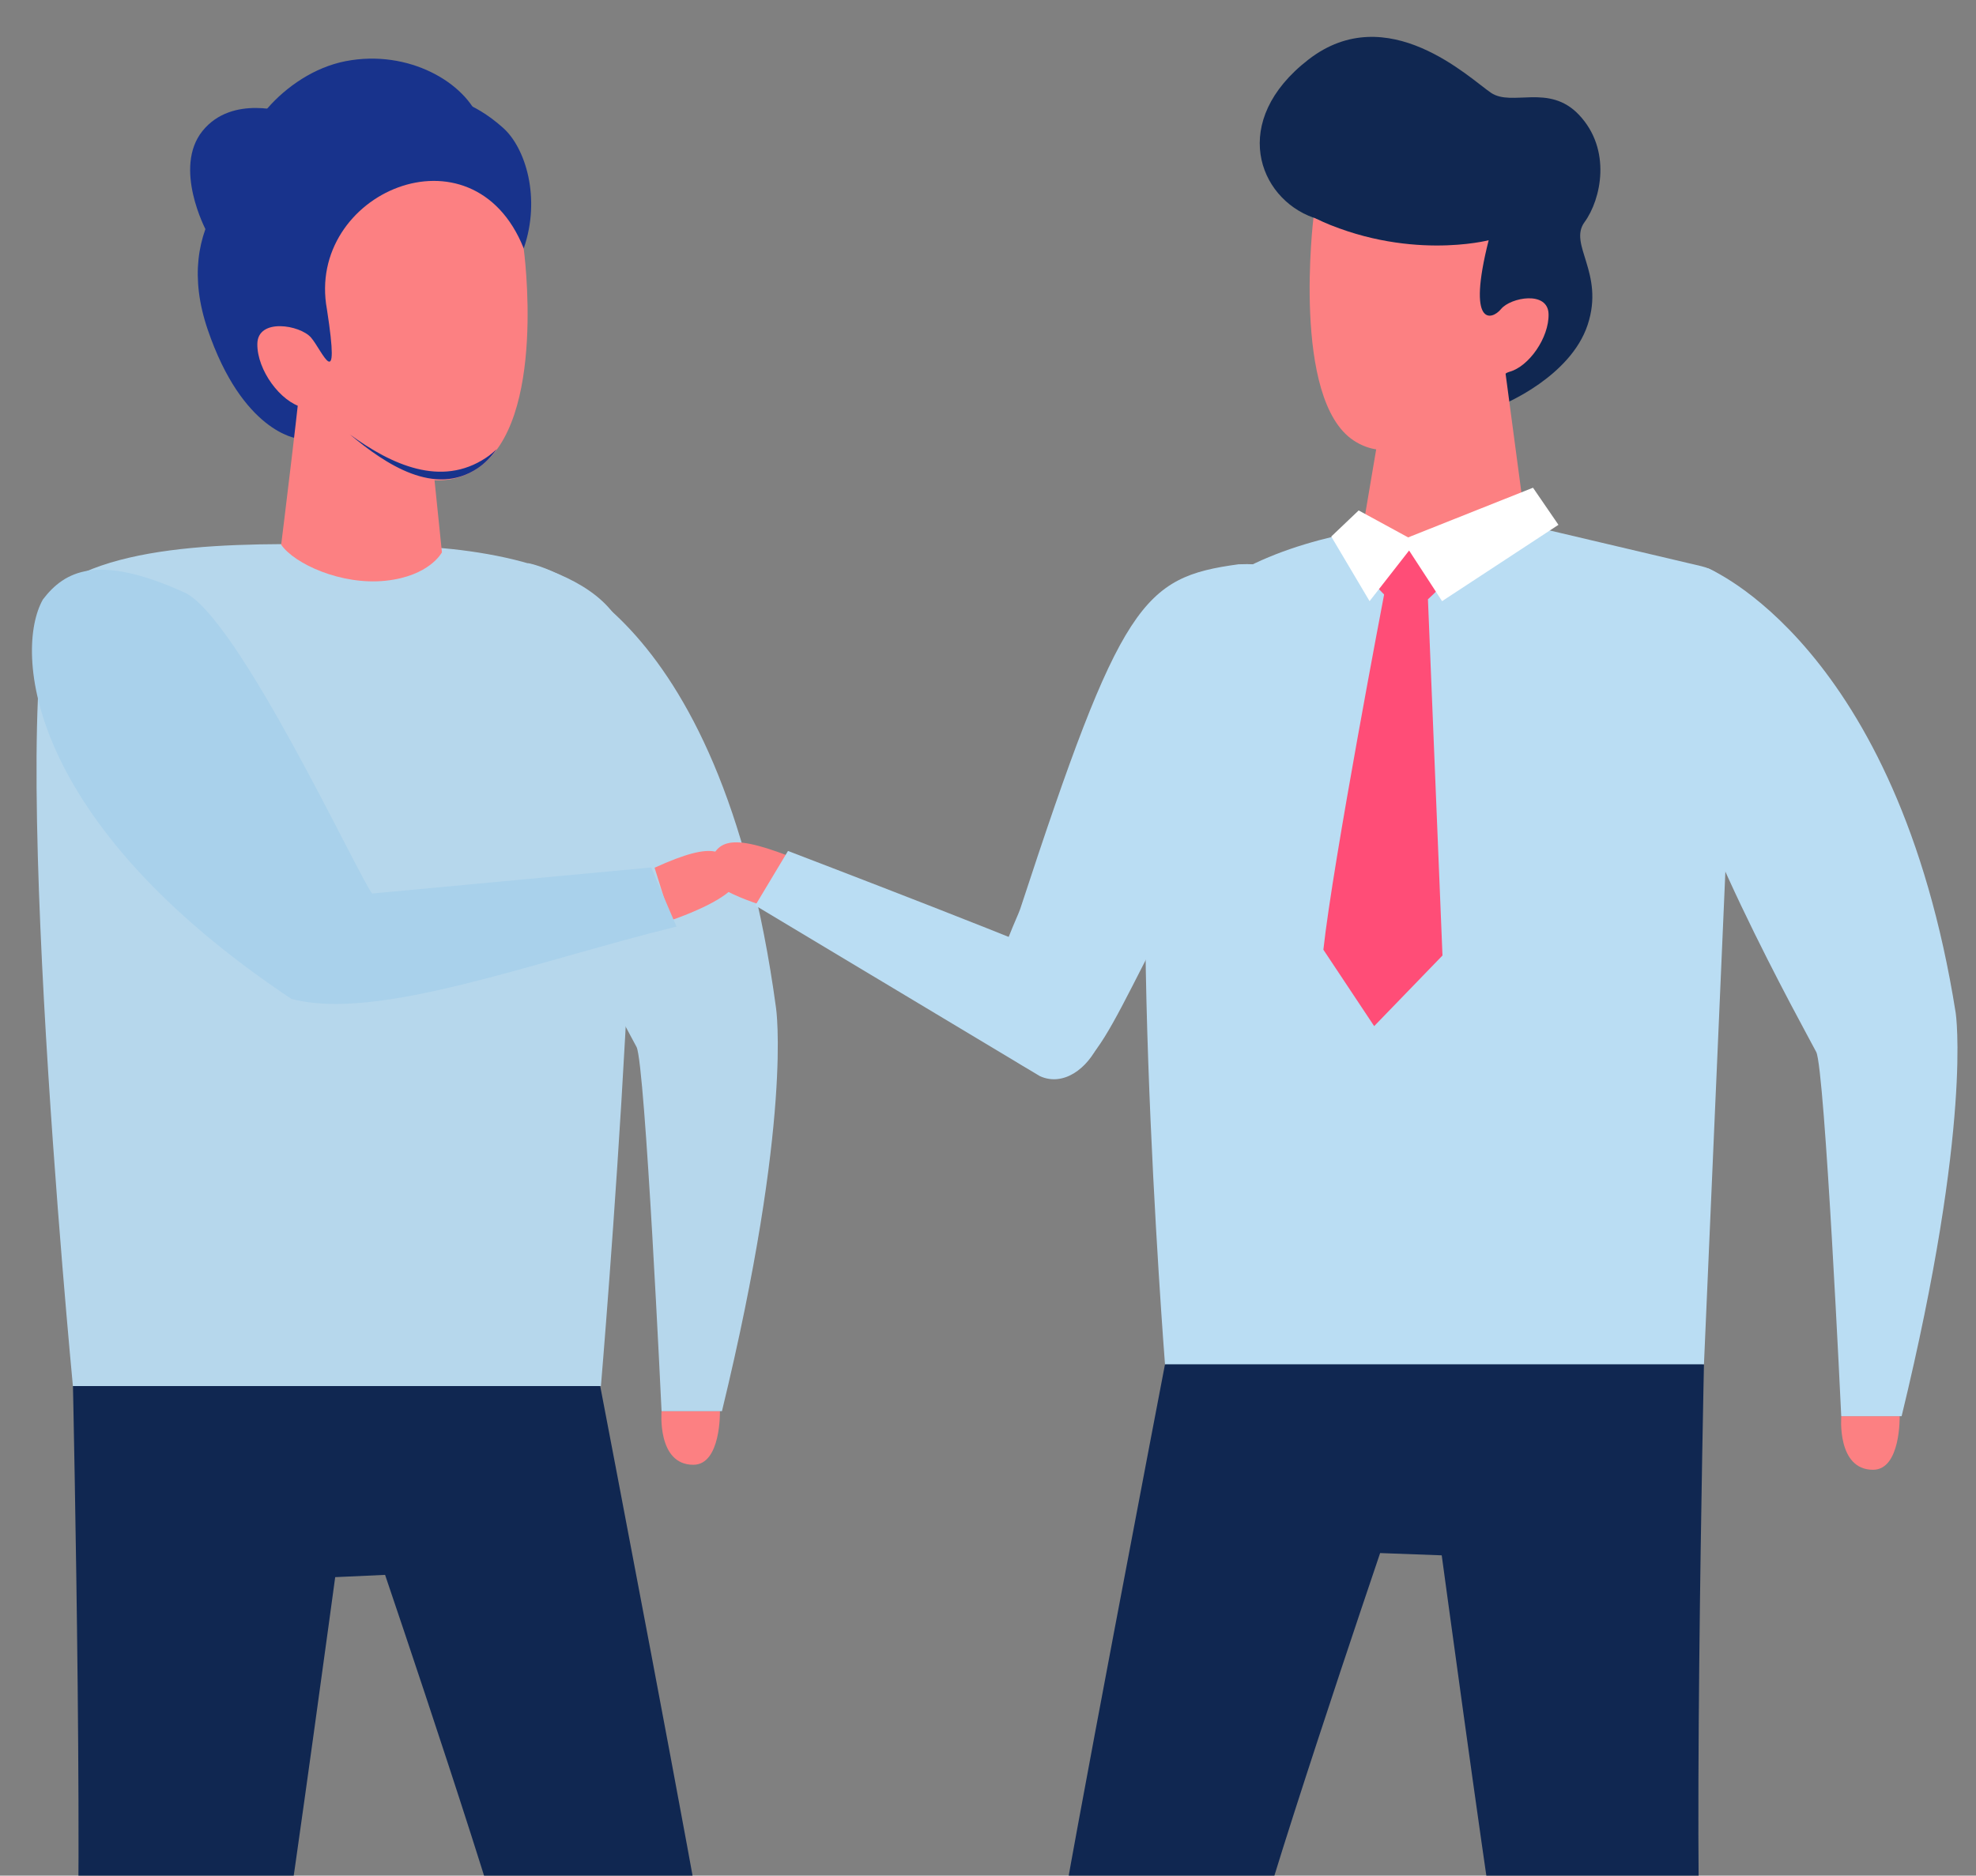 <?xml version="1.0" encoding="UTF-8"?><svg id="uuid-4d53979b-d853-4118-a77a-712350aba0e9" xmlns="http://www.w3.org/2000/svg" xmlns:xlink="http://www.w3.org/1999/xlink" viewBox="0 0 391.37 371.57"><rect x="0" y="0" width="391.37" height="371.57" fill="#808080" stroke="none"/><defs><style>.uuid-d3880230-e5a3-4d71-a2f5-556cb7460d30{fill:#fff;}.uuid-38488a80-d7be-4648-907e-9000c44e96ba{fill:#102751;}.uuid-e77b6104-e917-48b5-98ee-4e220863abec{fill:#b6d7ec;}.uuid-e7674cf8-a9eb-48f9-8399-46c2cc9a5e4f{fill:#fc8082;}.uuid-16728083-8bb0-4088-b204-3d6b24f71283{fill:#a9d1eb;}.uuid-1da980a2-cbbf-453d-873f-73fd5ea39bbc{clip-path:url(#uuid-8234fc2d-2f71-4364-b9ce-4f8806acdc38);}.uuid-831dee26-d7d5-4c85-88d2-b0eddad9debf{fill:#18338c;}.uuid-7527062e-5519-49b8-9269-e169f8a0acb4{fill:none;}.uuid-35f98024-8f7f-4dcc-814a-f22178fb236f{fill:#baddf3;}.uuid-2fbfbc7b-989f-43e5-8621-b8fd1232c746{fill:#ff4d77;}</style><clipPath id="uuid-8234fc2d-2f71-4364-b9ce-4f8806acdc38"><rect class="uuid-7527062e-5519-49b8-9269-e169f8a0acb4" x="0" y="0" width="391.37" height="371.57"/></clipPath></defs><g class="uuid-1da980a2-cbbf-453d-873f-73fd5ea39bbc"><g><g><g><path class="uuid-e7674cf8-a9eb-48f9-8399-46c2cc9a5e4f" d="m131.03,279.56s-.94,10.62,6.29,10.62c5.52,0,5.27-10.62,5.27-10.62h-11.56Z"/><path class="uuid-e77b6104-e917-48b5-98ee-4e220863abec" d="m104.56,111.56s38.03,6.11,49.14,88.11c0,0,3.37,21.88-10.71,79.89h-11.96s-3.24-68.79-4.95-72.14c-1.7-3.34-28.17-50.58-28.9-69.15-.74-18.56,7.38-26.71,7.38-26.71Z"/></g><path class="uuid-38488a80-d7be-4648-907e-9000c44e96ba" d="m14.45,274.59s2.49,114.91,0,130.32c-2.49,15.41-12.01,93.37-12.01,93.37h19.94s29.92-87.94,33.09-108.33c3.17-20.4,10.92-77.51,10.92-77.51l9.88-.45s24.48,72.07,25.84,81.59c1.36,9.52,15.41,104.71,15.41,104.71h20.4s2.72-104.03,1.81-111.85c-.91-7.82-20.85-111.85-20.85-111.85l-26.29-12.01-78.13,12.01Z"/><path class="uuid-831dee26-d7d5-4c85-88d2-b0eddad9debf" d="m58.84,86.85s-10.81-1.23-17.73-21.64c-6.91-20.42,5.76-32.93,20.31-39.92,14.54-6.99,26.46-10.44,38.18,0,4.47,3.93,7.59,13.91,4.13,23.92l-44.88,37.65Z"/><path class="uuid-e7674cf8-a9eb-48f9-8399-46c2cc9a5e4f" d="m103.72,49.2s4.74,34.37-9.13,43.57c-13.88,9.2-30.17-10.99-34.59-12.06-4.42-1.06-9.09-7.38-9.03-12.57.05-5.19,8.45-3.78,10.63-1.27,2.18,2.51,5.87,11.93,3.15-5.61-4.23-22.99,28.88-37.35,38.97-12.07Z"/><path class="uuid-e77b6104-e917-48b5-98ee-4e220863abec" d="m77.92,108.07c-21.78-.28-50.98-1.94-65.83,7.75-12.16,7.93,2.35,158.77,2.35,158.77h104.58s11.5-135.51,4.07-150.52c-7.42-15.01-38.74-15.91-45.17-16Z"/><path class="uuid-e7674cf8-a9eb-48f9-8399-46c2cc9a5e4f" d="m85.45,89.15l2.08,20.27s-2.43,4.72-11.2,5.63c-8.77.91-18.03-3.36-20.64-7.14,0,0,4.21-33.93,4.21-37.04,0-5.38.24,18.85,25.55,18.29Z"/><path class="uuid-831dee26-d7d5-4c85-88d2-b0eddad9debf" d="m69.3,86.07c7.18,6,16.78,12.35,25.28,6.71,1.47-.98,2.72-2.28,3.79-3.8-.67.63-1.37,1.22-2.13,1.72-8.87,5.88-18.7,1.38-26.94-4.63Z"/><path class="uuid-831dee26-d7d5-4c85-88d2-b0eddad9debf" d="m95.04,23.95c-2.78-7.59-14.12-14.23-26.55-11.84-12.43,2.4-22.24,15.4-20.13,21.39l46.68-9.55Z"/><path class="uuid-831dee26-d7d5-4c85-88d2-b0eddad9debf" d="m56.87,22.33l-16.07,23.28s-6.58-12.36-.69-19.67c5.9-7.32,16.75-3.61,16.75-3.61Z"/><path class="uuid-e7674cf8-a9eb-48f9-8399-46c2cc9a5e4f" d="m132.91,182.31s14.29-4.77,12.9-8.68c-1.88-5.27-3.9-7.3-16.16-1.73l3.25,10.41Z"/><path class="uuid-16728083-8bb0-4088-b204-3d6b24f71283" d="m8.48,118.79c-5.63,10-3.65,43.83,49.21,79.08,16.89,4.57,47.7-7.28,76.3-14.31l-5.01-11.71-55.26,5.16c-2.47-2.83-26.82-55.53-37.44-59.75-16.95-7.61-23.46-4.18-27.8,1.52Z"/></g><path class="uuid-e7674cf8-a9eb-48f9-8399-46c2cc9a5e4f" d="m153.56,180.15s-14.55-3.92-13.4-7.9c1.56-5.37,3.46-7.52,16.03-2.68l-2.63,10.59Z"/><g><path class="uuid-38488a80-d7be-4648-907e-9000c44e96ba" d="m337.49,270.27s-2.49,114.91,0,130.32c2.49,15.41,12.01,93.37,12.01,93.37h-19.94s-29.92-87.94-33.09-108.33c-3.17-20.4-10.92-77.51-10.92-77.51l-12.2-.45s-24.48,72.07-25.84,81.59c-1.36,9.52-15.41,104.71-15.41,104.71h-20.4s-2.72-104.03-1.81-111.85c.91-7.82,20.85-111.85,20.85-111.85l26.29-12.01,80.46,12.01Z"/><path class="uuid-35f98024-8f7f-4dcc-814a-f22178fb236f" d="m296.7,102.67l40.29,9.5c4.24,1,7.16,4.87,6.97,9.21l-6.47,148.89h-106.75s-8.84-112.87,0-140.74c8.84-27.88,65.95-26.86,65.95-26.86Z"/><g><path class="uuid-38488a80-d7be-4648-907e-9000c44e96ba" d="m297.81,80.05s13.26-5.42,16.65-15.72c3.39-10.31-3.89-15.88-.62-20.33,3.26-4.46,5.46-14.37-1.15-21.3-5.92-6.2-13.2-1.52-17.37-4.31-4.16-2.79-20.52-18.72-36.18-6.58-15.66,12.14-9.95,27.42,1,31.31,10.95,3.9,37.66,36.94,37.66,36.94Z"/><path class="uuid-e7674cf8-a9eb-48f9-8399-46c2cc9a5e4f" d="m260.15,43.11s-4.4,36.05,7.98,44.17c12.38,8.11,26.89-12.59,30.78-13.61,3.89-1.02,7.92-6.78,7.8-11.46-.12-4.68-7.51-3.29-9.4-1-1.89,2.3-6.82,3.59-2.46-13.62,0,0-16.33,4.28-34.69-4.48Z"/></g><path class="uuid-e7674cf8-a9eb-48f9-8399-46c2cc9a5e4f" d="m272.98,86.59l-3.1,18.31s2.69,6.97,13.37,6.25c10.68-.72,18.88-7.58,18.88-7.58l-4.23-31.78-24.92,14.81Z"/><g><path class="uuid-e7674cf8-a9eb-48f9-8399-46c2cc9a5e4f" d="m364.69,280.55s-.94,10.62,6.29,10.62c5.52,0,5.27-10.62,5.27-10.62h-11.56Z"/><path class="uuid-35f98024-8f7f-4dcc-814a-f22178fb236f" d="m338.21,112.55s37.58,15.16,49.14,88.11c0,0,3.37,21.88-10.71,79.89h-11.96s-3.24-68.79-4.95-72.14c-1.7-3.34-28.17-50.58-28.9-69.15-.74-18.56,7.38-26.71,7.38-26.71Z"/></g><g><path class="uuid-2fbfbc7b-989f-43e5-8621-b8fd1232c746" d="m272.17,115.66s4.7,5.46,6.72,5.49c2.01.03,6.73-5.22,6.73-5.22l-7.41-8.07-6.03,7.8Z"/><path class="uuid-2fbfbc7b-989f-43e5-8621-b8fd1232c746" d="m274.16,117.67s-10.15,53.01-12.05,70.47l10.06,15.14,13.53-13.99-2.88-70.58-8.67-1.04Z"/></g><polygon class="uuid-d3880230-e5a3-4d71-a2f5-556cb7460d30" points="278.9 106.46 303.63 96.62 308.67 103.97 285.62 119.09 279.09 109.06 271.26 119.09 263.67 106.29 269.1 101.12 278.9 106.46"/><path class="uuid-35f98024-8f7f-4dcc-814a-f22178fb236f" d="m245.29,111.79c-18.98,2.59-23.28,7.39-43.22,68.26-1.09,3.32-13.16,25.75,2.37,31.95,12.84,5.12,14.12-8.31,33.75-42.87,25.9-45.59,26.33-58.13,7.09-57.34Z"/><path class="uuid-35f98024-8f7f-4dcc-814a-f22178fb236f" d="m214.08,191.78c-.93-1.4-58.01-23.2-58.01-23.2l-6.48,10.8s48.27,28.95,56.38,33.81c9.29,4.22,19.19-14.36,8.1-21.4Z"/></g></g></g></svg>